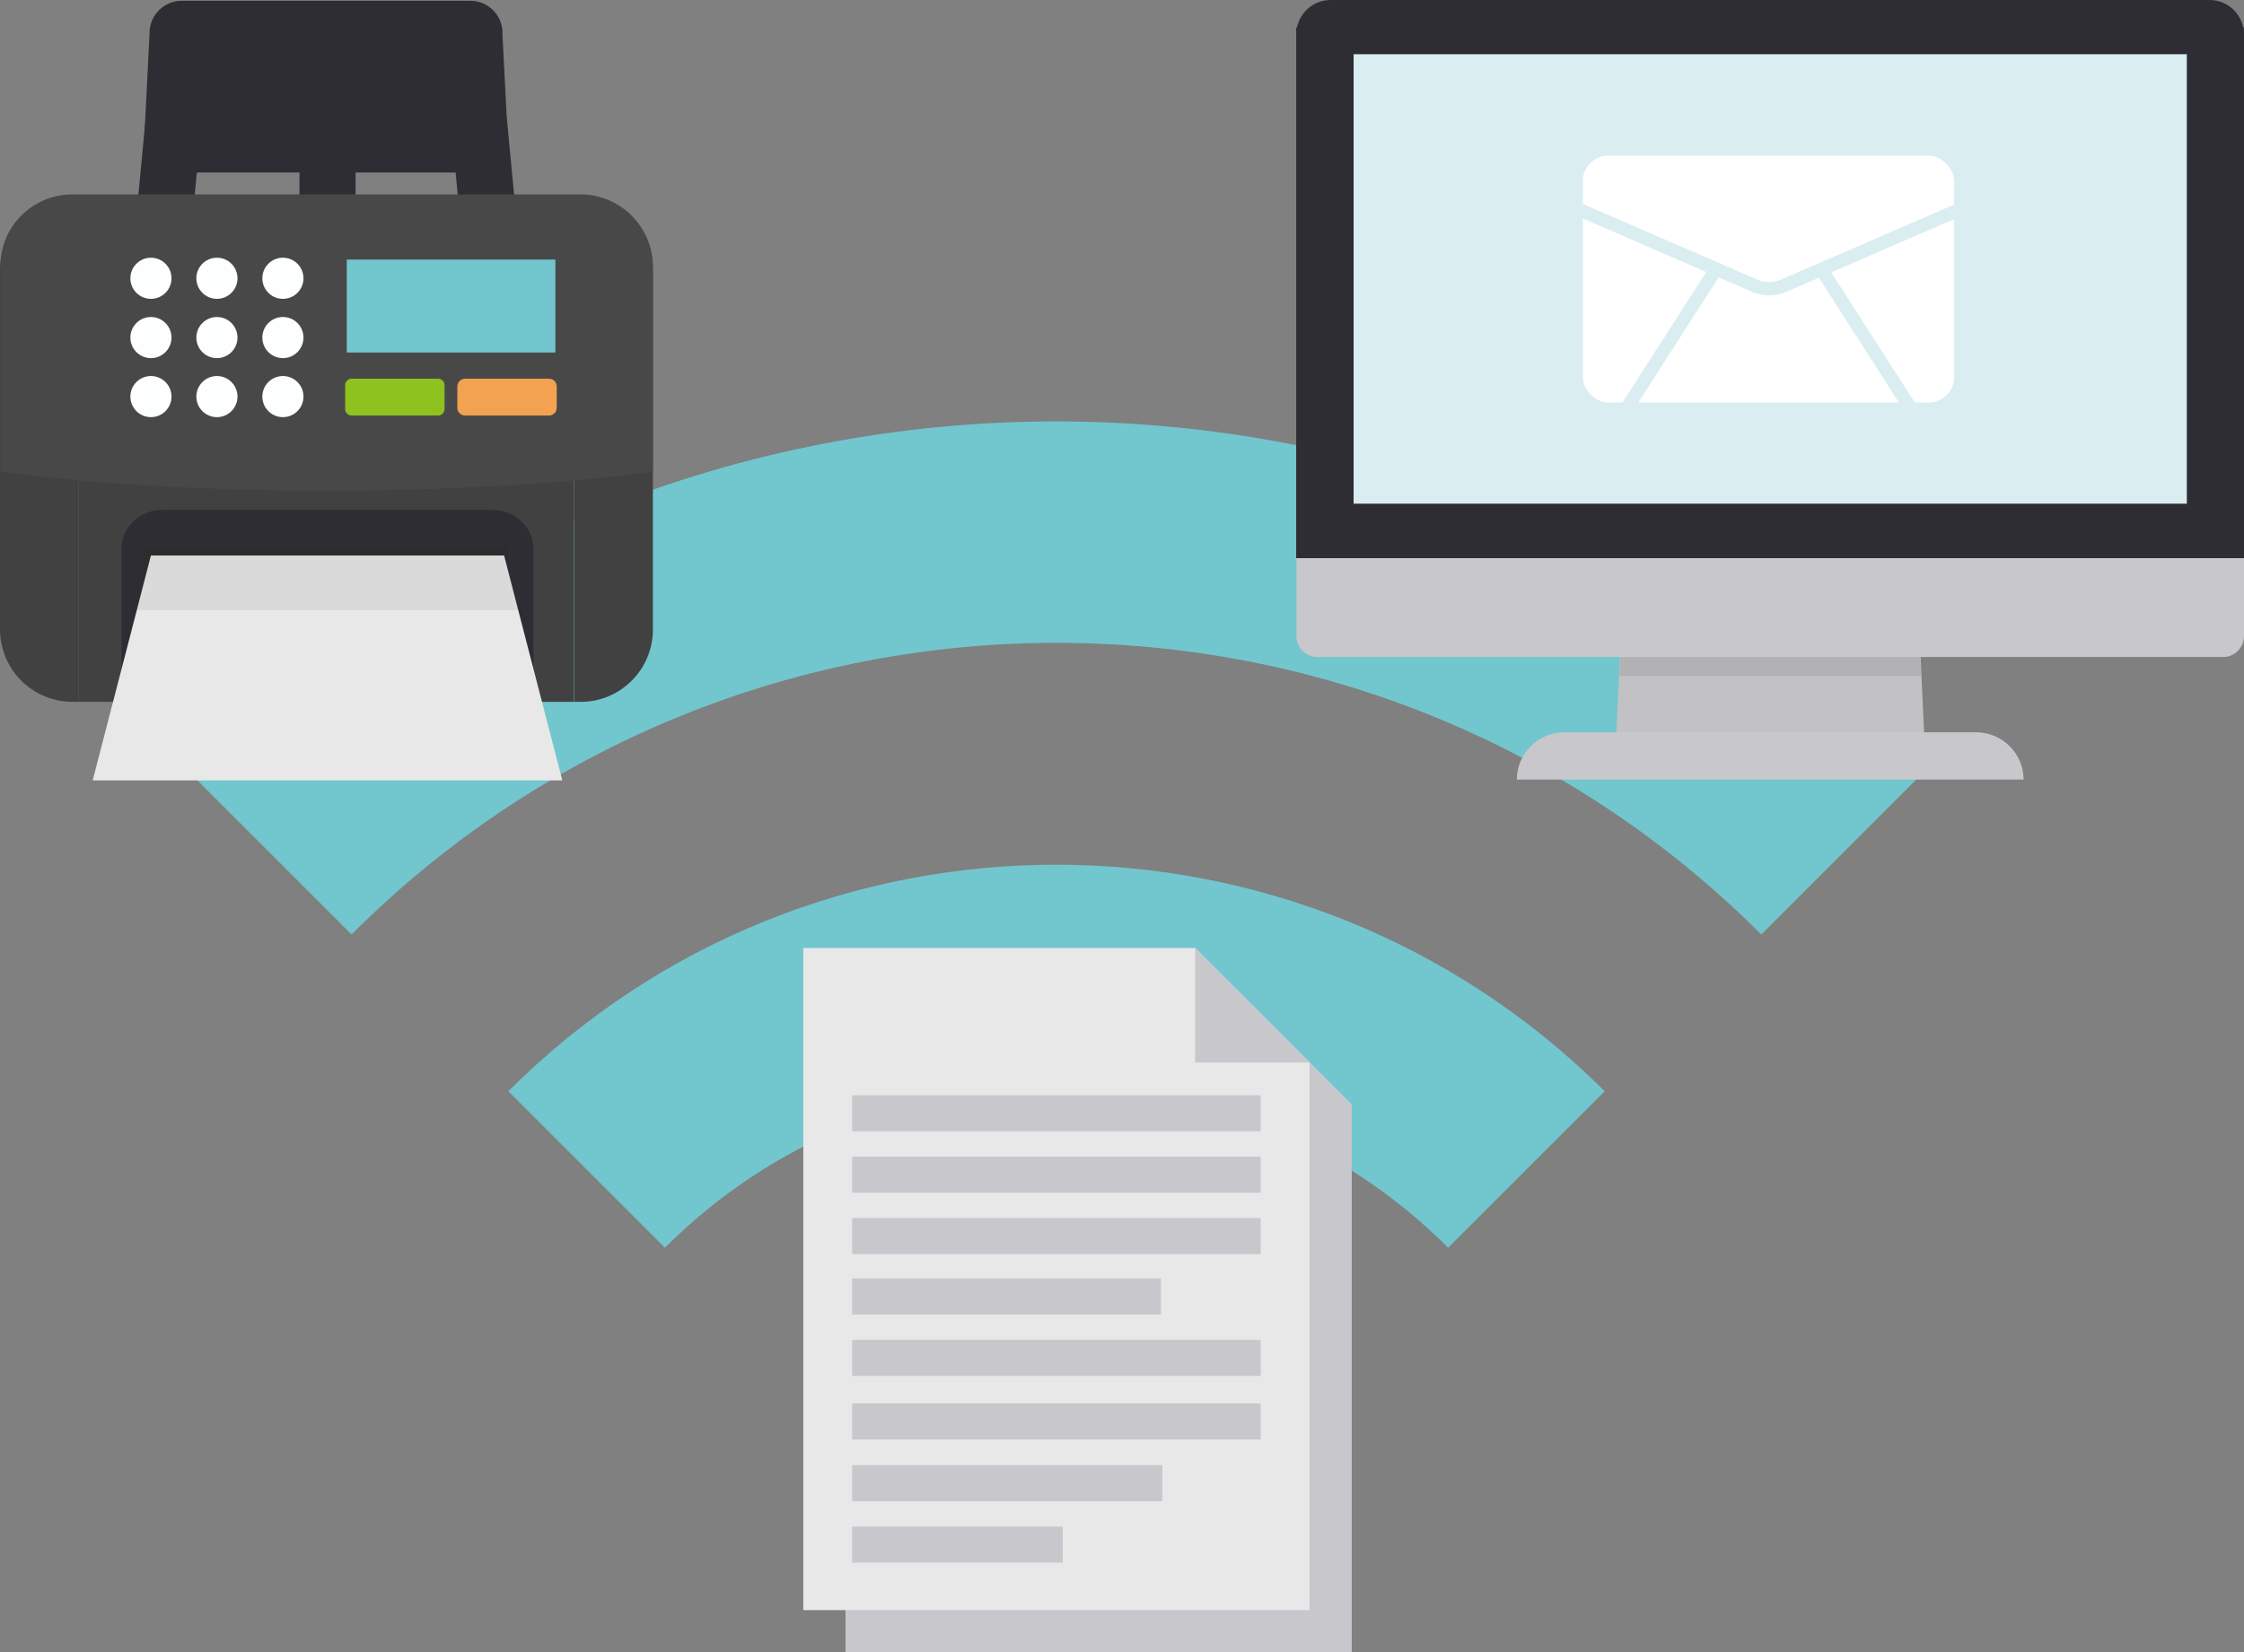 <?xml version="1.0" encoding="UTF-8"?>
<svg id="uuid-4b468cb5-d7ce-438b-be56-aebb039498c5" data-name="レイヤー 2" xmlns="http://www.w3.org/2000/svg" viewBox="0 0 84 61.87">
  <rect x="0" y="0" width="84" height="61.87" fill="#808080" stroke="none"/>
  <defs>
    <style>
      .uuid-2d69fddc-9963-45ec-a765-9eb74cde477c {
        fill: #c8c7cc;
      }

      .uuid-2d69fddc-9963-45ec-a765-9eb74cde477c, .uuid-8e6b5c70-607c-4fc3-82b2-1980c9253c79, .uuid-18eda155-027c-4231-bfe6-c20f55f662eb, .uuid-e31da285-b34b-4191-98e4-f75114c29510, .uuid-70865118-cf6d-45c0-9af0-9d1499365e27, .uuid-92ece67a-48ff-4218-8fcf-00fb2b1e6cf4, .uuid-e6aab54a-fbfa-48a7-9bf2-85d29e300a40, .uuid-9f50ac5b-4d27-4211-aba7-41b66eeefd8c, .uuid-af5a11be-78d5-4545-90a5-16d24d55933e, .uuid-fc56d5df-a39a-4d97-8018-96a52f466c0b, .uuid-794b76e6-f1dc-4080-98f7-5270bc5c90c6, .uuid-41483a09-ca51-438d-8e5e-80c19e59cf7a, .uuid-f11b0544-fd4b-4a50-b6ff-966a3a81f6ab, .uuid-95bbb24c-6855-4b2a-9861-398f9f22e40e, .uuid-84ba9d41-658e-43eb-b08e-81b8b51dbc81, .uuid-aaa395b8-d1b9-4bd7-a979-3070aff516e7 {
        stroke-width: 0px;
      }

      .uuid-8e6b5c70-607c-4fc3-82b2-1980c9253c79, .uuid-18e9ec56-e5e5-45d3-aff4-dc8a248d91f4 {
        fill: none;
      }

      .uuid-18eda155-027c-4231-bfe6-c20f55f662eb {
        fill: #8dc21f;
      }

      .uuid-e31da285-b34b-4191-98e4-f75114c29510 {
        fill: #040000;
        isolation: isolate;
        opacity: .06;
      }

      .uuid-70865118-cf6d-45c0-9af0-9d1499365e27 {
        fill: #c2c1c4;
      }

      .uuid-92ece67a-48ff-4218-8fcf-00fb2b1e6cf4 {
        fill: #b2b1b5;
      }

      .uuid-e6aab54a-fbfa-48a7-9bf2-85d29e300a40 {
        fill: #2d2d33;
      }

      .uuid-9f50ac5b-4d27-4211-aba7-41b66eeefd8c {
        fill: #fdfefe;
      }

      .uuid-18e9ec56-e5e5-45d3-aff4-dc8a248d91f4 {
        stroke: #daeef1;
        stroke-miterlimit: 10;
        stroke-width: .5px;
      }

      .uuid-af5a11be-78d5-4545-90a5-16d24d55933e {
        fill: #494849;
      }

      .uuid-fc56d5df-a39a-4d97-8018-96a52f466c0b {
        fill: #f3a251;
      }

      .uuid-794b76e6-f1dc-4080-98f7-5270bc5c90c6 {
        fill: #72c6ce;
      }

      .uuid-41483a09-ca51-438d-8e5e-80c19e59cf7a {
        fill: #fff;
      }

      .uuid-f11b0544-fd4b-4a50-b6ff-966a3a81f6ab {
        fill: #2c2c2d;
      }

      .uuid-95bbb24c-6855-4b2a-9861-398f9f22e40e {
        fill: #daeef1;
      }

      .uuid-84ba9d41-658e-43eb-b08e-81b8b51dbc81 {
        fill: #414142;
      }

      .uuid-aaa395b8-d1b9-4bd7-a979-3070aff516e7 {
        fill: #e9e8e8;
      }
    </style>
  </defs>
  <g id="uuid-ecaf1a27-275e-4185-a1af-b9531ee00f25" data-name="レイヤー 1">
    <g>
      <path class="uuid-794b76e6-f1dc-4080-98f7-5270bc5c90c6" d="M7.3,29.13l5.86,5.86c14.56-14.56,38.21-14.56,52.77,0l5.86-5.86c-17.83-17.8-46.7-17.8-64.5,0ZM19.03,40.86l5.86,5.86c8.1-8.1,21.22-8.1,29.32,0l5.86-5.86c-11.35-11.31-29.73-11.31-41.04,0Z"/>
      <g>
        <polygon class="uuid-2d69fddc-9963-45ec-a765-9eb74cde477c" points="50.6 41.35 50.6 61.87 31.65 61.87 31.65 37.07 46.32 37.07 50.6 41.35"/>
        <polygon class="uuid-aaa395b8-d1b9-4bd7-a979-3070aff516e7" points="49.02 39.78 49.02 60.29 30.07 60.29 30.07 35.5 44.74 35.5 49.02 39.78"/>
        <rect class="uuid-2d69fddc-9963-45ec-a765-9eb74cde477c" x="31.9" y="47.87" width="11.56" height="1.35"/>
        <rect class="uuid-2d69fddc-9963-45ec-a765-9eb74cde477c" x="31.9" y="50.17" width="15.29" height="1.35"/>
        <rect class="uuid-2d69fddc-9963-45ec-a765-9eb74cde477c" x="31.9" y="52.55" width="15.29" height="1.35"/>
        <rect class="uuid-2d69fddc-9963-45ec-a765-9eb74cde477c" x="31.9" y="54.86" width="11.61" height="1.35"/>
        <rect class="uuid-2d69fddc-9963-45ec-a765-9eb74cde477c" x="31.9" y="57.16" width="7.88" height="1.35"/>
        <rect class="uuid-2d69fddc-9963-45ec-a765-9eb74cde477c" x="31.9" y="41.01" width="15.29" height="1.35"/>
        <rect class="uuid-2d69fddc-9963-45ec-a765-9eb74cde477c" x="31.9" y="43.31" width="15.29" height="1.35"/>
        <rect class="uuid-2d69fddc-9963-45ec-a765-9eb74cde477c" x="31.9" y="45.61" width="15.29" height="1.35"/>
        <polygon class="uuid-2d69fddc-9963-45ec-a765-9eb74cde477c" points="49.02 39.78 44.74 39.78 44.74 35.5 49.02 39.78"/>
      </g>
      <g>
        <g>
          <g>
            <polygon class="uuid-70865118-cf6d-45c0-9af0-9d1499365e27" points="72.06 28.15 60.47 28.15 60.88 19.45 71.65 19.45 72.06 28.15"/>
            <polygon class="uuid-92ece67a-48ff-4218-8fcf-00fb2b1e6cf4" points="71.91 25.31 60.62 25.31 60.88 19.81 71.65 19.81 71.91 25.31"/>
            <path class="uuid-2d69fddc-9963-45ec-a765-9eb74cde477c" d="M58.55,27.42h15.43c.97,0,1.77.8,1.77,1.77h-18.97c0-.97.8-1.77,1.77-1.77Z"/>
          </g>
          <path class="uuid-2d69fddc-9963-45ec-a765-9eb74cde477c" d="M84,12.91v10.9c0,.44-.35.79-.78.79h-33.91c-.43,0-.78-.35-.78-.79v-10.9c0-.44.35-.79.78-.79h33.91c.43,0,.78.35.78.79Z"/>
          <path class="uuid-e6aab54a-fbfa-48a7-9bf2-85d29e300a40" d="M84,1.03v19.87h-35.48V1.03h.03c.12-.59.64-1.03,1.26-1.03h32.9c.62,0,1.14.44,1.26,1.03h.03Z"/>
          <rect class="uuid-95bbb24c-6855-4b2a-9861-398f9f22e40e" x="50.67" y="2.03" width="31.19" height="16.83"/>
        </g>
        <g>
          <rect class="uuid-41483a09-ca51-438d-8e5e-80c19e59cf7a" x="59.25" y="5.83" width="13.9" height="9.24" rx=".95" ry=".95"/>
          <path class="uuid-18e9ec56-e5e5-45d3-aff4-dc8a248d91f4" d="M73.29,7.87l-6.5,2.82c-.36.16-.77.16-1.13,0l-6.5-2.82"/>
          <line class="uuid-18e9ec56-e5e5-45d3-aff4-dc8a248d91f4" x1="64.22" y1="10.1" x2="60.89" y2="15.29"/>
          <line class="uuid-18e9ec56-e5e5-45d3-aff4-dc8a248d91f4" x1="68.19" y1="10.1" x2="71.52" y2="15.29"/>
        </g>
      </g>
      <g>
        <polygon class="uuid-8e6b5c70-607c-4fc3-82b2-1980c9253c79" points="13.31 6.46 13.31 7.28 17.13 7.28 17.05 6.46 13.31 6.46"/>
        <polygon class="uuid-8e6b5c70-607c-4fc3-82b2-1980c9253c79" points="7.3 7.28 11.21 7.28 11.21 6.46 7.38 6.46 7.3 7.28"/>
        <polygon class="uuid-8e6b5c70-607c-4fc3-82b2-1980c9253c79" points="13.31 6.46 13.31 7.28 17.13 7.28 17.05 6.46 13.31 6.46"/>
        <polygon class="uuid-8e6b5c70-607c-4fc3-82b2-1980c9253c79" points="7.3 7.28 11.21 7.28 11.21 6.46 7.38 6.46 7.3 7.28"/>
        <path class="uuid-e6aab54a-fbfa-48a7-9bf2-85d29e300a40" d="M19.01,5.26c0,.66-.54,1.2-1.2,1.2H6.6c-.66,0-1.2-.54-1.2-1.2l.02-.46.18-3.58C5.6.57,6.14.03,6.8.03h10.81c.66,0,1.2.54,1.2,1.2v.1s.16,3.09.16,3.09l.04.84h0Z"/>
        <rect class="uuid-e6aab54a-fbfa-48a7-9bf2-85d29e300a40" x="11.21" y="4.19" width="2.1" height="4"/>
        <rect class="uuid-e6aab54a-fbfa-48a7-9bf2-85d29e300a40" x="4.31" y="5.46" width="4" height="2.1" transform="translate(-.77 12.19) rotate(-84.57)"/>
        <rect class="uuid-e6aab54a-fbfa-48a7-9bf2-85d29e300a40" x="17.06" y="4.51" width="2.1" height="4" transform="translate(-.53 1.74) rotate(-5.43)"/>
        <rect class="uuid-84ba9d41-658e-43eb-b08e-81b8b51dbc81" x="2.95" y="7.41" width="18.53" height="18.87"/>
        <path class="uuid-e6aab54a-fbfa-48a7-9bf2-85d29e300a40" d="M19.97,20.52v5.88H4.55v-5.88c0-.78.69-1.43,1.54-1.43h12.33c.85,0,1.54.64,1.54,1.43h0Z"/>
        <path class="uuid-f11b0544-fd4b-4a50-b6ff-966a3a81f6ab" d="M18.91,20.5H5.47c-.07,0-.12.05-.12.11v.28c0,.06.05.11.12.11h13.43c.07,0,.12-.05.12-.11v-.28c0-.06-.05-.11-.12-.11Z"/>
        <polygon class="uuid-aaa395b8-d1b9-4bd7-a979-3070aff516e7" points="21.05 29.22 3.47 29.22 5.12 22.85 5.65 20.8 18.87 20.8 19.4 22.85 21.05 29.22"/>
        <polygon class="uuid-e31da285-b34b-4191-98e4-f75114c29510" points="19.4 22.85 5.12 22.85 5.65 20.8 18.87 20.8 19.4 22.85"/>
        <path class="uuid-84ba9d41-658e-43eb-b08e-81b8b51dbc81" d="M2.95,7.41v18.87h-.25c-.23,0-.45-.03-.67-.09-.95-.24-1.7-.99-1.94-1.94C.03,24.04,0,23.81,0,23.58v-13.47c0-1.48,1.21-2.7,2.7-2.7h.25Z"/>
        <path class="uuid-84ba9d41-658e-43eb-b08e-81b8b51dbc81" d="M24.44,10.11v13.47c0,1.48-1.21,2.7-2.7,2.7h-.25V7.41h.25c1.48,0,2.7,1.22,2.7,2.7h0Z"/>
        <path class="uuid-af5a11be-78d5-4545-90a5-16d24d55933e" d="M24.44,9.97v7.68c-.89.13-1.88.24-2.95.34-2.67.24-5.85.38-9.26.38s-6.6-.14-9.26-.38c-1.07-.1-2.06-.21-2.95-.34v-7.68C0,8.49,1.22,7.28,2.7,7.28h19.04c1.48,0,2.7,1.22,2.7,2.7h0Z"/>
        <g>
          <circle class="uuid-9f50ac5b-4d27-4211-aba7-41b66eeefd8c" cx="5.65" cy="10.42" r=".77"/>
          <circle class="uuid-9f50ac5b-4d27-4211-aba7-41b66eeefd8c" cx="5.65" cy="12.64" r=".77"/>
          <circle class="uuid-9f50ac5b-4d27-4211-aba7-41b66eeefd8c" cx="5.65" cy="14.85" r=".77"/>
        </g>
        <g>
          <circle class="uuid-9f50ac5b-4d27-4211-aba7-41b66eeefd8c" cx="8.12" cy="10.42" r=".77"/>
          <circle class="uuid-9f50ac5b-4d27-4211-aba7-41b66eeefd8c" cx="8.12" cy="12.64" r=".77"/>
          <circle class="uuid-9f50ac5b-4d27-4211-aba7-41b66eeefd8c" cx="8.12" cy="14.85" r=".77"/>
        </g>
        <g>
          <circle class="uuid-9f50ac5b-4d27-4211-aba7-41b66eeefd8c" cx="10.59" cy="10.42" r=".77"/>
          <circle class="uuid-9f50ac5b-4d27-4211-aba7-41b66eeefd8c" cx="10.59" cy="12.64" r=".77"/>
          <circle class="uuid-9f50ac5b-4d27-4211-aba7-41b66eeefd8c" cx="10.59" cy="14.85" r=".77"/>
        </g>
        <rect class="uuid-794b76e6-f1dc-4080-98f7-5270bc5c90c6" x="12.98" y="9.72" width="7.81" height="3.48"/>
        <path class="uuid-18eda155-027c-4231-bfe6-c20f55f662eb" d="M16.4,14.18h-3.24c-.13,0-.24.11-.24.24v.9c0,.13.11.24.24.24h3.24c.13,0,.24-.11.24-.24v-.9c0-.13-.11-.24-.24-.24Z"/>
        <path class="uuid-fc56d5df-a39a-4d97-8018-96a52f466c0b" d="M20.55,14.18h-3.14c-.16,0-.29.13-.29.29v.8c0,.16.13.29.29.29h3.14c.16,0,.29-.13.29-.29v-.8c0-.16-.13-.29-.29-.29Z"/>
      </g>
    </g>
  </g>
</svg>